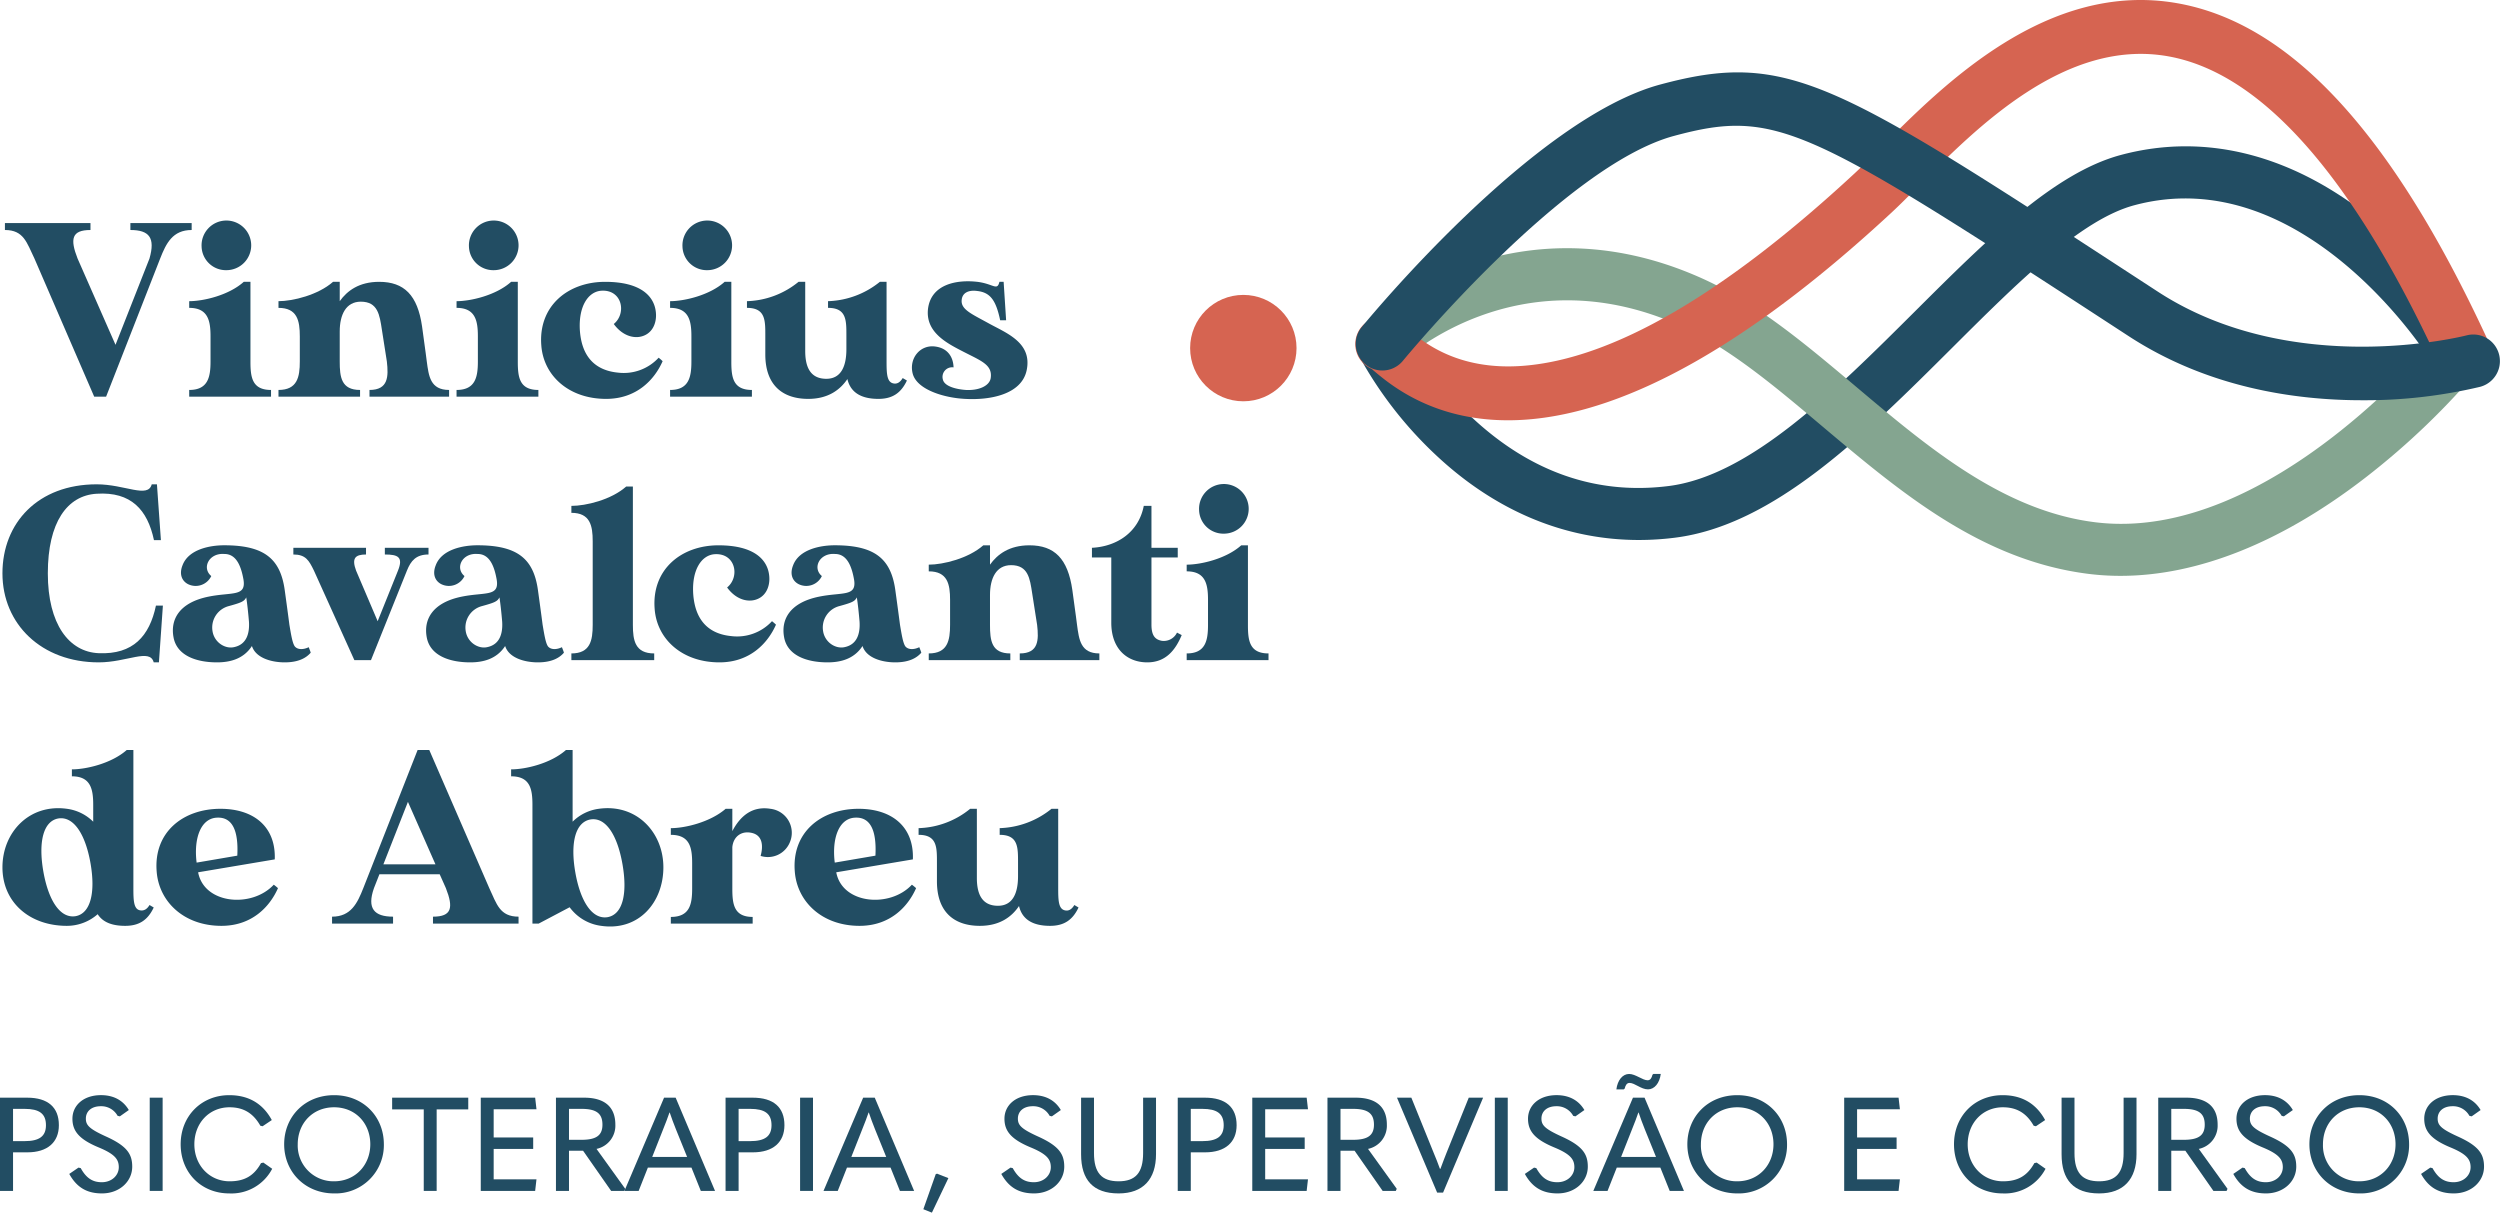 <svg xmlns="http://www.w3.org/2000/svg" width="755.432" height="366.427" viewBox="0 0 755.432 366.427">
  <g id="Grupo_10" data-name="Grupo 10" transform="translate(-162.284 -344.493)">
    <g id="Grupo_2" data-name="Grupo 2">
      <g id="Grupo_1" data-name="Grupo 1">
        <path id="Caminho_1" data-name="Caminho 1" d="M162.284,704.354V676.179h8.2c6.288,0,9.59,2.906,9.59,8.318,0,5.173-3.462,8.2-9.51,8.2h-4.338v11.66Zm3.94-15.043h3.5c4.457,0,6.447-1.472,6.447-4.814,0-3.5-2.03-4.935-6.447-4.935h-3.5Z" fill="#224d63"/>
        <path id="Caminho_2" data-name="Caminho 2" d="M183.213,699.22,186,697.311l.677.159c1.672,3.024,3.581,4.258,6.368,4.258,3.024,0,5.133-2.07,5.133-4.537,0-2.388-1.194-3.979-6.248-6.049-5.771-2.428-7.76-4.9-7.76-8.6,0-3.979,3.263-7.123,8.635-7.123,3.98,0,6.765,1.711,8.4,4.5l-2.706,1.911-.677-.159a5.617,5.617,0,0,0-5.094-2.906c-2.865,0-4.5,1.592-4.5,3.742,0,1.99,1.035,3.1,6.009,5.372,6.368,2.866,8,5.293,8,9.153,0,4.417-3.78,8.079-9.153,8.079C188.666,705.111,185.522,703.4,183.213,699.22Z" fill="#224d63"/>
        <path id="Caminho_3" data-name="Caminho 3" d="M207.526,676.179h3.9v28.175h-3.9Z" fill="#224d63"/>
        <path id="Caminho_4" data-name="Caminho 4" d="M216.876,690.266c0-8.555,6.287-14.843,14.684-14.843,5.771,0,10.108,2.467,12.855,7.522l-2.786,1.87-.677-.159c-2.189-3.86-5.173-5.571-9.312-5.571-6.089,0-10.626,4.735-10.626,11.181,0,6.407,4.617,11.183,10.666,11.183,4.5,0,7.362-1.671,9.471-5.492l.717-.159,2.665,1.87a13.882,13.882,0,0,1-12.973,7.443C223.124,705.111,216.876,698.863,216.876,690.266Z" fill="#224d63"/>
        <path id="Caminho_5" data-name="Caminho 5" d="M248.152,690.266c0-8.357,6.248-14.843,15.082-14.843s15.043,6.486,15.043,14.843a14.6,14.6,0,0,1-15.043,14.845C254.479,705.111,248.152,698.624,248.152,690.266Zm26.026,0c0-6.367-4.5-11.181-10.944-11.181s-10.983,4.814-10.983,11.181a10.806,10.806,0,0,0,10.983,11.183C269.641,701.449,274.178,696.554,274.178,690.266Z" fill="#224d63"/>
        <path id="Caminho_6" data-name="Caminho 6" d="M290.33,679.721h-9.551v-3.542h23v3.542H294.23v24.633h-3.9Z" fill="#224d63"/>
        <path id="Caminho_7" data-name="Caminho 7" d="M307.558,676.179h16.436l.4,3.5H311.458V688.2H323.4v3.462H311.458v9.193h12.934l-.4,3.5H307.558Z" fill="#224d63"/>
        <path id="Caminho_8" data-name="Caminho 8" d="M351.211,703.718l-.279.636h-3.979l-8.476-12.137h-4.258v12.137h-3.94V676.179h8.477c6.088,0,9.47,2.666,9.47,8.159a7.172,7.172,0,0,1-5.69,7.322Zm-16.992-24.156v9.352h3.74c4.418,0,6.368-1.274,6.368-4.576,0-3.5-1.99-4.776-6.368-4.776Z" fill="#224d63"/>
        <path id="Caminho_9" data-name="Caminho 9" d="M374.05,704.354l-2.825-7.043H358.052l-2.785,7.043h-4.3l11.98-28.175h3.5l11.9,28.175Zm-14.685-10.267h10.547l-3.383-8.357c-.716-1.831-1.354-3.462-1.87-5.054h-.08c-.557,1.592-1.154,3.223-1.91,5.054Z" fill="#224d63"/>
        <path id="Caminho_10" data-name="Caminho 10" d="M381.528,704.354V676.179h8.2c6.288,0,9.59,2.906,9.59,8.318,0,5.173-3.462,8.2-9.511,8.2h-4.337v11.66Zm3.94-15.043h3.5c4.458,0,6.448-1.472,6.448-4.814,0-3.5-2.031-4.935-6.448-4.935h-3.5Z" fill="#224d63"/>
        <path id="Caminho_11" data-name="Caminho 11" d="M404.049,676.179h3.9v28.175h-3.9Z" fill="#224d63"/>
        <path id="Caminho_12" data-name="Caminho 12" d="M434.212,704.354l-2.824-7.043H418.215l-2.786,7.043h-4.3l11.979-28.175h3.5l11.9,28.175Zm-14.684-10.267h10.546l-3.382-8.357c-.716-1.831-1.354-3.462-1.871-5.054h-.079c-.557,1.592-1.154,3.223-1.911,5.054Z" fill="#224d63"/>
        <path id="Caminho_13" data-name="Caminho 13" d="M443.879,710.92l-2.586-1.034,3.74-10.585.4-.16,3.423,1.353Z" fill="#224d63"/>
        <path id="Caminho_14" data-name="Caminho 14" d="M464.848,699.22l2.785-1.909.677.159c1.672,3.024,3.581,4.258,6.368,4.258,3.024,0,5.133-2.07,5.133-4.537,0-2.388-1.194-3.979-6.248-6.049-5.771-2.428-7.76-4.9-7.76-8.6,0-3.979,3.263-7.123,8.635-7.123,3.98,0,6.766,1.711,8.4,4.5l-2.706,1.911-.677-.159a5.615,5.615,0,0,0-5.094-2.906c-2.865,0-4.5,1.592-4.5,3.742,0,1.99,1.035,3.1,6.009,5.372,6.368,2.866,8,5.293,8,9.153,0,4.417-3.78,8.079-9.153,8.079C470.3,705.111,467.156,703.4,464.848,699.22Z" fill="#224d63"/>
        <path id="Caminho_15" data-name="Caminho 15" d="M488.96,693.291V676.179h3.9v16.794c0,5.89,2.309,8.476,7.442,8.476,5.094,0,7.4-2.586,7.4-8.516V676.179h3.9v17.072c0,7.561-3.9,11.86-11.3,11.86C492.622,705.111,488.96,701.051,488.96,693.291Z" fill="#224d63"/>
        <path id="Caminho_16" data-name="Caminho 16" d="M518.166,704.354V676.179h8.2c6.288,0,9.59,2.906,9.59,8.318,0,5.173-3.462,8.2-9.511,8.2h-4.337v11.66Zm3.94-15.043h3.5c4.457,0,6.447-1.472,6.447-4.814,0-3.5-2.03-4.935-6.447-4.935h-3.5Z" fill="#224d63"/>
        <path id="Caminho_17" data-name="Caminho 17" d="M540.688,676.179h16.435l.4,3.5H544.587V688.2h11.939v3.462H544.587v9.193h12.934l-.4,3.5H540.688Z" fill="#224d63"/>
        <path id="Caminho_18" data-name="Caminho 18" d="M584.34,703.718l-.278.636h-3.979l-8.477-12.137h-4.258v12.137h-3.94V676.179h8.477c6.089,0,9.47,2.666,9.47,8.159a7.171,7.171,0,0,1-5.69,7.322Zm-16.992-24.156v9.352h3.74c4.418,0,6.368-1.274,6.368-4.576,0-3.5-1.99-4.776-6.368-4.776Z" fill="#224d63"/>
        <path id="Caminho_19" data-name="Caminho 19" d="M596.554,704.872l-12.137-28.693h4.337l6.766,16.715c.636,1.511,1.273,3.1,1.87,4.774h.159c.6-1.67,1.2-3.183,1.791-4.7l6.765-16.794h4.338l-12.1,28.693Z" fill="#224d63"/>
        <path id="Caminho_20" data-name="Caminho 20" d="M613.982,676.179h3.9v28.175h-3.9Z" fill="#224d63"/>
        <path id="Caminho_21" data-name="Caminho 21" d="M623.052,699.22l2.786-1.909.677.159c1.671,3.024,3.581,4.258,6.368,4.258,3.024,0,5.133-2.07,5.133-4.537,0-2.388-1.194-3.979-6.248-6.049-5.771-2.428-7.76-4.9-7.76-8.6,0-3.979,3.263-7.123,8.635-7.123,3.98,0,6.765,1.711,8.4,4.5l-2.706,1.911-.677-.159a5.616,5.616,0,0,0-5.094-2.906c-2.865,0-4.5,1.592-4.5,3.742,0,1.99,1.035,3.1,6.009,5.372,6.368,2.866,8,5.293,8,9.153,0,4.417-3.78,8.079-9.153,8.079C628.505,705.111,625.361,703.4,623.052,699.22Z" fill="#224d63"/>
        <path id="Caminho_22" data-name="Caminho 22" d="M666.825,704.354,664,697.311H650.828l-2.786,7.043h-4.3l11.979-28.175h3.5l11.9,28.175Zm-13.887-30.683h-2.229c.357-2.824,1.909-4.655,3.86-4.655,1.909,0,4.058,1.91,5.571,1.91.836,0,1.234-.677,1.473-1.672l.278-.238h2.228c-.357,2.785-1.909,4.655-3.86,4.655-2.109,0-3.979-1.949-5.571-1.949-.836,0-1.234.716-1.473,1.711Zm-.8,20.416h10.546L659.3,685.73c-.716-1.831-1.353-3.462-1.87-5.054h-.079c-.557,1.592-1.155,3.223-1.911,5.054Z" fill="#224d63"/>
        <path id="Caminho_23" data-name="Caminho 23" d="M672.156,690.266c0-8.357,6.247-14.843,15.082-14.843s15.042,6.486,15.042,14.843a14.6,14.6,0,0,1-15.042,14.845C678.483,705.111,672.156,698.624,672.156,690.266Zm26.026,0c0-6.367-4.5-11.181-10.944-11.181s-10.984,4.814-10.984,11.181a10.807,10.807,0,0,0,10.984,11.183C693.645,701.449,698.182,696.554,698.182,690.266Z" fill="#224d63"/>
        <path id="Caminho_24" data-name="Caminho 24" d="M719.546,676.179h16.435l.4,3.5H723.445V688.2h11.939v3.462H723.445v9.193h12.934l-.4,3.5H719.546Z" fill="#224d63"/>
        <path id="Caminho_25" data-name="Caminho 25" d="M752.73,690.266c0-8.555,6.287-14.843,14.684-14.843,5.771,0,10.108,2.467,12.854,7.522l-2.785,1.87-.677-.159c-2.189-3.86-5.173-5.571-9.312-5.571-6.089,0-10.626,4.735-10.626,11.181,0,6.407,4.616,11.183,10.666,11.183,4.5,0,7.362-1.671,9.47-5.492l.718-.159,2.665,1.87a13.882,13.882,0,0,1-12.973,7.443C758.978,705.111,752.73,698.863,752.73,690.266Z" fill="#224d63"/>
        <path id="Caminho_26" data-name="Caminho 26" d="M785.238,693.291V676.179h3.9v16.794c0,5.89,2.308,8.476,7.441,8.476,5.094,0,7.4-2.586,7.4-8.516V676.179h3.9v17.072c0,7.561-3.9,11.86-11.3,11.86C788.9,705.111,785.238,701.051,785.238,693.291Z" fill="#224d63"/>
        <path id="Caminho_27" data-name="Caminho 27" d="M835.377,703.718l-.279.636h-3.979l-8.477-12.137h-4.258v12.137h-3.94V676.179h8.477c6.089,0,9.471,2.666,9.471,8.159a7.172,7.172,0,0,1-5.69,7.322Zm-16.993-24.156v9.352h3.74c4.419,0,6.368-1.274,6.368-4.576,0-3.5-1.99-4.776-6.368-4.776Z" fill="#224d63"/>
        <path id="Caminho_28" data-name="Caminho 28" d="M837.124,699.22l2.785-1.909.677.159c1.672,3.024,3.581,4.258,6.368,4.258,3.024,0,5.133-2.07,5.133-4.537,0-2.388-1.193-3.979-6.248-6.049-5.771-2.428-7.759-4.9-7.759-8.6,0-3.979,3.262-7.123,8.634-7.123,3.98,0,6.766,1.711,8.4,4.5l-2.706,1.911-.676-.159a5.618,5.618,0,0,0-5.094-2.906c-2.865,0-4.5,1.592-4.5,3.742,0,1.99,1.035,3.1,6.009,5.372,6.368,2.866,8,5.293,8,9.153,0,4.417-3.781,8.079-9.154,8.079C842.576,705.111,839.432,703.4,837.124,699.22Z" fill="#224d63"/>
        <path id="Caminho_29" data-name="Caminho 29" d="M860.123,690.266c0-8.357,6.248-14.843,15.083-14.843s15.042,6.486,15.042,14.843a14.6,14.6,0,0,1-15.042,14.845C866.451,705.111,860.123,698.624,860.123,690.266Zm26.027,0c0-6.367-4.5-11.181-10.944-11.181s-10.984,4.814-10.984,11.181a10.806,10.806,0,0,0,10.984,11.183C881.613,701.449,886.15,696.554,886.15,690.266Z" fill="#224d63"/>
        <path id="Caminho_30" data-name="Caminho 30" d="M893.866,699.22l2.785-1.909.677.159c1.672,3.024,3.581,4.258,6.368,4.258,3.024,0,5.133-2.07,5.133-4.537,0-2.388-1.194-3.979-6.248-6.049-5.771-2.428-7.76-4.9-7.76-8.6,0-3.979,3.263-7.123,8.635-7.123,3.98,0,6.766,1.711,8.4,4.5l-2.706,1.911-.677-.159a5.615,5.615,0,0,0-5.094-2.906c-2.865,0-4.5,1.592-4.5,3.742,0,1.99,1.035,3.1,6.009,5.372,6.368,2.866,8,5.293,8,9.153,0,4.417-3.78,8.079-9.153,8.079C899.318,705.111,896.174,703.4,893.866,699.22Z" fill="#224d63"/>
      </g>
    </g>
    <g id="Grupo_4" data-name="Grupo 4">
      <g id="Grupo_3" data-name="Grupo 3">
        <path id="Caminho_31" data-name="Caminho 31" d="M220.2,411.895v2.1c-5.77,0-7.718,4.046-9.517,8.617l-16.335,41.738h-3.6l-18.058-41.738c-2.324-4.8-3.223-8.617-8.918-8.617v-2.1h25.852v2.1c-5.694,0-6.22,2.7-3.9,8.617l11.464,26.077,10.267-26.077c1.8-6.294-.076-8.617-5.77-8.617v-2.1Z" fill="#224d63"/>
        <path id="Caminho_32" data-name="Caminho 32" d="M244.183,462.326v2.023H219.456v-2.023c5.7,0,6.444-3.9,6.444-8.618V446.14c0-4.721-.749-8.617-6.444-8.617V435.5c4.346,0,11.989-1.8,16.485-5.845h2.023v24.053C237.964,458.429,238.414,462.326,244.183,462.326ZM223.2,419.014a7.5,7.5,0,1,1,7.494,7.119A7.349,7.349,0,0,1,223.2,419.014Z" fill="#224d63"/>
        <path id="Caminho_33" data-name="Caminho 33" d="M297.988,462.326v2.023H273.934v-2.023c5.7,0,5.769-4.047,5.245-8.618,0,0-1.049-6.819-1.5-9.591-.675-4.421-1.2-8.468-6.369-8.468-4.5,0-6.37,3.972-6.37,8.992v9.067c0,4.721.449,8.618,6.145,8.618v2.023H246.433v-2.023c5.7,0,6.445-3.9,6.445-8.618V446.14c0-4.721-.749-8.617-6.445-8.617V435.5c4.346,0,11.989-1.874,16.486-5.845h2.023V435.5c2.247-3.148,5.845-5.845,11.914-5.845,7.569,0,11.615,4.046,12.964,13.488,1.049,7.493,1.424,10.565,1.424,10.565C291.843,458.13,292.293,462.326,297.988,462.326Z" fill="#224d63"/>
        <path id="Caminho_34" data-name="Caminho 34" d="M324.969,462.326v2.023H300.241v-2.023c5.694,0,6.444-3.9,6.444-8.618V446.14c0-4.721-.75-8.617-6.444-8.617V435.5c4.346,0,11.989-1.8,16.486-5.845h2.022v24.053C318.749,458.429,319.2,462.326,324.969,462.326Zm-20.981-43.312a7.5,7.5,0,1,1,7.493,7.119A7.348,7.348,0,0,1,303.988,419.014Z" fill="#224d63"/>
        <path id="Caminho_35" data-name="Caminho 35" d="M362.513,453.634c-2.474,5.62-7.869,11.39-17.086,11.39-11.24,0-18.808-6.97-19.558-15.961-1.049-12.065,8.019-19.408,19.259-19.408,11.015,0,14.686,4.5,15.286,8.767.449,2.923-.525,6.069-3.222,7.343-2.773,1.349-6.669.45-9.442-3.371,3.971-3.223,2.548-10.566-3.9-10.042-3.9.375-6.669,4.721-6.369,11.54.448,8.542,4.8,12.514,11.465,13.189a14.342,14.342,0,0,0,12.363-4.5A14.8,14.8,0,0,1,362.513,453.634Z" fill="#224d63"/>
        <path id="Caminho_36" data-name="Caminho 36" d="M389.491,462.326v2.023H364.764v-2.023c5.694,0,6.444-3.9,6.444-8.618V446.14c0-4.721-.75-8.617-6.444-8.617V435.5c4.346,0,11.988-1.8,16.485-5.845h2.023v24.053C383.272,458.429,383.722,462.326,389.491,462.326ZM368.51,419.014A7.5,7.5,0,1,1,376,426.133,7.348,7.348,0,0,1,368.51,419.014Z" fill="#224d63"/>
        <path id="Caminho_37" data-name="Caminho 37" d="M436.327,459.479c-1.8,3.821-4.422,5.545-8.618,5.545-5.021,0-8.392-1.8-9.367-5.995-2.172,3.222-5.769,5.995-11.839,5.995-7.493,0-12.888-3.9-12.964-13.264v-5.62c0-4.721.15-8.617-5.544-8.617V435.5a25.766,25.766,0,0,0,15.585-5.845H405.6v20.906c0,4.421,1.274,8.393,6.37,8.393,4.571,0,6.07-3.972,6.07-8.917v-3.9c0-4.721.15-8.617-5.546-8.617V435.5a26.138,26.138,0,0,0,15.662-5.845h2.023v23.979c0,3.6.075,6.144,1.873,6.669,1.274.374,2.249-.3,3-1.574Z" fill="#224d63"/>
        <path id="Caminho_38" data-name="Caminho 38" d="M472.525,456.331c-1.5,7.343-11.015,9.142-18.659,8.693-6.219-.3-14.611-2.773-15.81-7.718-1.124-4.572,2.323-8.768,6.894-8.094,3.822.525,5.395,3.3,5.47,6.295a2.906,2.906,0,0,0-3.223,3.672c.45,2.023,3.9,2.922,6.894,3.147,4.047.225,7.27-1.274,7.569-3.672.525-3.9-2.847-5.1-8.093-7.793-4.945-2.548-11.689-5.845-10.865-13.039.9-7.268,8.317-8.917,14.912-8.167,4.87.6,5.995,2.847,6.669,0h1.273l.75,11.614h-1.8c-1.273-6.069-3-8.392-6.893-8.842-2.623-.374-4.5.525-4.721,2.623-.375,2.922,2.922,4.271,8.092,7.119C466.231,445.091,474.249,447.938,472.525,456.331Z" fill="#224d63"/>
        <path id="Caminho_39" data-name="Caminho 39" d="M211.506,527.481l-1.2,17.16h-1.573c-1.125-4.346-8.093,0-16.636,0-17.235,0-29.074-11.54-29.074-26.9,0-15.287,10.79-26.9,28.474-26.9,8.542,0,15.512,4.346,16.636,0h1.573l1.2,16.86h-2.1c-1.948-9.142-6.894-14.687-17.31-14.013-8.917.524-14.762,8.618-14.762,24.054s6.445,23.754,15.362,24.128c10.416.45,15.362-5.17,17.31-14.387Z" fill="#224d63"/>
        <path id="Caminho_40" data-name="Caminho 40" d="M256.172,541.719c-1.349,1.573-3.672,2.922-7.869,2.922-4.045,0-8.767-1.349-9.89-4.946-2.623,4.047-6.82,4.946-10.567,4.946-6.219,0-12.064-2.023-13.113-7.494s1.724-10.565,10.567-12.364c7.043-1.423,11.389.075,10.565-5.1-.675-3.821-2.023-7.793-5.77-7.793-4.721-.375-6.894,4.271-3.971,6.669a5.216,5.216,0,0,1-6.97,2.473c-1.948-.975-2.772-3.073-1.723-5.7,1.8-4.871,8.318-6.07,12.589-6.07,11.99,0,16.935,3.972,18.283,13.413,1.05,7.569,1.424,10.566,1.424,10.566.45,2.623.9,5.62,1.65,6.594.824.974,2.472,1.049,4.2.225C255.872,540.894,255.947,540.969,256.172,541.719Zm-18.659-9.367c-.225-2.7-.524-5.47-.824-7.344-.6,1.2-1.423,1.574-5.245,2.623A6.681,6.681,0,0,0,226.5,535.2c.524,3.447,3.9,5.545,6.669,4.8C236.764,539.171,237.738,535.949,237.513,532.352Z" fill="#224d63"/>
        <path id="Caminho_41" data-name="Caminho 41" d="M291.769,510.022v2.023c-3.747,0-5.321,1.873-6.52,4.87l-10.865,27.051h-5.021l-12.214-27.051c-1.5-3.072-2.472-4.87-6.219-4.87v-2.023h21.955v2.023c-3.372,0-4.346,1.2-3,4.87l6.519,15.287,6.145-15.287c1.648-4.121,0-4.87-3.972-4.87v-2.023Z" fill="#224d63"/>
        <path id="Caminho_42" data-name="Caminho 42" d="M332.687,541.719c-1.349,1.573-3.672,2.922-7.869,2.922-4.046,0-8.767-1.349-9.891-4.946-2.623,4.047-6.819,4.946-10.566,4.946-6.219,0-12.064-2.023-13.113-7.494s1.724-10.565,10.566-12.364c7.044-1.423,11.39.075,10.565-5.1-.674-3.821-2.022-7.793-5.769-7.793-4.722-.375-6.894,4.271-3.972,6.669a5.215,5.215,0,0,1-6.969,2.473c-1.949-.975-2.773-3.073-1.724-5.7,1.8-4.871,8.318-6.07,12.59-6.07,11.99,0,16.935,3.972,18.283,13.413,1.049,7.569,1.425,10.566,1.425,10.566.448,2.623.9,5.62,1.648,6.594.824.974,2.473,1.049,4.2.225C332.387,540.894,332.462,540.969,332.687,541.719Zm-18.659-9.367c-.225-2.7-.524-5.47-.824-7.344-.6,1.2-1.424,1.574-5.246,2.623a6.681,6.681,0,0,0-4.945,7.568c.524,3.447,3.9,5.545,6.669,4.8C313.279,539.171,314.253,535.949,314.028,532.352Z" fill="#224d63"/>
        <path id="Caminho_43" data-name="Caminho 43" d="M359.967,541.943v2.023H334.939v-2.023c5.694,0,6.444-3.9,6.444-8.617V508.073c0-4.72-.75-8.617-6.444-8.617v-2.1c4.346,0,11.989-1.8,16.56-5.845h2.024v41.813C353.523,538.047,354.2,541.943,359.967,541.943Z" fill="#224d63"/>
        <path id="Caminho_44" data-name="Caminho 44" d="M396.762,533.251c-2.474,5.62-7.869,11.39-17.086,11.39-11.24,0-18.808-6.969-19.557-15.961-1.05-12.065,8.018-19.408,19.258-19.408,11.015,0,14.686,4.5,15.287,8.768.448,2.922-.525,6.069-3.223,7.343-2.773,1.349-6.669.45-9.442-3.372,3.972-3.223,2.548-10.566-3.9-10.041-3.9.374-6.669,4.721-6.369,11.539.449,8.543,4.8,12.514,11.465,13.189a14.336,14.336,0,0,0,12.363-4.5A15.008,15.008,0,0,1,396.762,533.251Z" fill="#224d63"/>
        <path id="Caminho_45" data-name="Caminho 45" d="M440.677,541.719c-1.35,1.573-3.673,2.922-7.869,2.922-4.046,0-8.767-1.349-9.891-4.946-2.623,4.047-6.819,4.946-10.566,4.946-6.219,0-12.064-2.023-13.113-7.494s1.723-10.565,10.566-12.364c7.044-1.423,11.39.075,10.565-5.1-.674-3.821-2.023-7.793-5.769-7.793-4.722-.375-6.894,4.271-3.972,6.669a5.215,5.215,0,0,1-6.969,2.473c-1.949-.975-2.773-3.073-1.724-5.7,1.8-4.871,8.319-6.07,12.589-6.07,11.99,0,16.936,3.972,18.284,13.413,1.049,7.569,1.424,10.566,1.424,10.566.449,2.623.9,5.62,1.649,6.594.824.974,2.473,1.049,4.195.225C440.377,540.894,440.452,540.969,440.677,541.719Zm-18.659-9.367c-.225-2.7-.524-5.47-.824-7.344-.6,1.2-1.424,1.574-5.246,2.623A6.681,6.681,0,0,0,411,535.2c.524,3.447,3.9,5.545,6.669,4.8C421.269,539.171,422.243,535.949,422.018,532.352Z" fill="#224d63"/>
        <path id="Caminho_46" data-name="Caminho 46" d="M494.482,541.943v2.023H470.428v-2.023c5.7,0,5.77-4.046,5.246-8.617,0,0-1.049-6.819-1.5-9.592-.675-4.421-1.2-8.467-6.37-8.467-4.5,0-6.369,3.971-6.369,8.992v9.067c0,4.721.45,8.617,6.145,8.617v2.023H442.928v-2.023c5.694,0,6.444-3.9,6.444-8.617v-7.568c0-4.721-.75-8.618-6.444-8.618v-2.023c4.346,0,11.989-1.873,16.485-5.845h2.023v5.845c2.248-3.147,5.845-5.845,11.915-5.845,7.568,0,11.614,4.047,12.963,13.488,1.05,7.494,1.424,10.566,1.424,10.566C488.337,537.747,488.787,541.943,494.482,541.943Z" fill="#224d63"/>
        <path id="Caminho_47" data-name="Caminho 47" d="M519.365,536.4c-1.949,4.646-4.871,8.243-10.416,8.243-5.994,0-10.865-3.971-10.865-11.989V512.944h-5.845v-2.922c7.418-.375,14.087-4.572,15.661-12.664h2.323v12.664h7.943v2.922h-7.943v20.307c0,3.522,1.274,4.5,3.072,4.871a4.433,4.433,0,0,0,4.646-2.473Z" fill="#224d63"/>
        <path id="Caminho_48" data-name="Caminho 48" d="M545.595,541.943v2.023H520.867v-2.023c5.694,0,6.444-3.9,6.444-8.617v-7.568c0-4.721-.75-8.618-6.444-8.618v-2.023c4.346,0,11.989-1.8,16.485-5.845h2.023v24.054C539.375,538.047,539.825,541.943,545.595,541.943Zm-20.981-43.311a7.5,7.5,0,1,1,7.493,7.119A7.347,7.347,0,0,1,524.614,498.632Z" fill="#224d63"/>
        <path id="Caminho_49" data-name="Caminho 49" d="M208.735,618.714c-1.8,3.821-4.422,5.544-8.618,5.544-3.9,0-6.745-1.049-8.318-3.521a14.075,14.075,0,0,1-9.291,3.521c-11.315,0-19.483-7.118-19.483-17.684s8.092-19.258,19.483-17.684a13.782,13.782,0,0,1,7.942,3.9v-5.1c0-4.72-.749-8.616-6.444-8.616v-2.1c4.347,0,11.99-1.8,16.561-5.845h2.022v41.738c0,3.6.076,6.219,1.874,6.669,1.274.3,2.248-.3,3-1.574ZM189.626,605.3c-1.573-8.916-5.17-14.237-9.741-13.487-4.5.824-6.07,7.043-4.5,16.035,1.573,8.917,5.17,14.237,9.741,13.488C189.626,620.512,191.2,614.293,189.626,605.3Z" fill="#224d63"/>
        <path id="Caminho_50" data-name="Caminho 50" d="M246.281,612.869c-2.474,5.62-7.869,11.389-17.086,11.389-11.315,0-18.808-7.268-19.558-16.26-1.049-12.064,8.019-19.108,19.259-19.108,10.041,0,16.784,5.395,16.41,15.286l-23.155,3.9c1.8,9.666,16.261,10.866,22.856,3.747A15.681,15.681,0,0,1,246.281,612.869Zm-24.58-7.718,12.289-2.1c.376-7.2-1.272-11.915-6.444-11.465C222.826,592.038,220.8,598.032,221.7,605.151Z" fill="#224d63"/>
        <path id="Caminho_51" data-name="Caminho 51" d="M293.119,623.584v-2.1c5.7,0,6.219-2.7,3.9-8.617l-1.873-4.2H276.934s-.75,1.873-1.649,4.2c-2.173,6.144.075,8.617,5.77,8.617v2.1H262.621v-2.1c5.7,0,7.644-4.046,9.442-8.617l16.41-41.738H292l18.134,41.738c2.247,4.8,3.146,8.617,8.841,8.617v2.1Zm.75-17.909-8.319-18.883-7.418,18.883Z" fill="#224d63"/>
        <path id="Caminho_52" data-name="Caminho 52" d="M362.739,606.574c0,10.566-7.419,19.333-18.809,17.684a14.032,14.032,0,0,1-9.516-5.619l-9.367,4.945h-1.874V587.69c0-4.72-.674-8.616-6.444-8.616v-2.1c4.421,0,11.99-1.8,16.56-5.845h2.023v21.655a13.791,13.791,0,0,1,7.943-3.9C354.646,587.316,362.739,596.008,362.739,606.574Zm-12.365-.975c-1.573-8.916-5.1-14.236-9.667-13.487-4.57.824-6.144,7.043-4.57,16.035,1.574,8.918,5.171,14.238,9.742,13.489C350.45,620.812,351.947,614.592,350.374,605.6Z" fill="#224d63"/>
        <path id="Caminho_53" data-name="Caminho 53" d="M400.958,599.006a7.169,7.169,0,0,1-8.841,4.121c.749-2.622.749-5.845-2.174-6.819-3.372-1.049-6.07.824-6.369,4.2v12.438c0,4.722.45,8.618,6.144,8.618v2.023H364.991v-2.023c5.769,0,6.444-3.9,6.444-8.618v-7.567c0-4.722-.675-8.618-6.444-8.618v-2.023c4.421,0,11.988-1.873,16.559-5.845h2.024v6.744c2.4-4.571,5.995-7.643,11.539-6.744A7.3,7.3,0,0,1,400.958,599.006Z" fill="#224d63"/>
        <path id="Caminho_54" data-name="Caminho 54" d="M439.105,612.869c-2.474,5.62-7.869,11.389-17.086,11.389-11.314,0-18.808-7.268-19.558-16.26-1.049-12.064,8.019-19.108,19.259-19.108,10.041,0,16.784,5.395,16.41,15.286l-23.155,3.9c1.8,9.666,16.261,10.866,22.856,3.747A15.681,15.681,0,0,1,439.105,612.869Zm-24.579-7.718,12.289-2.1c.375-7.2-1.273-11.915-6.445-11.465C415.65,592.038,413.627,598.032,414.526,605.151Z" fill="#224d63"/>
        <path id="Caminho_55" data-name="Caminho 55" d="M488.189,618.714c-1.8,3.821-4.421,5.544-8.618,5.544-5.021,0-8.392-1.8-9.367-5.994-2.172,3.222-5.769,5.994-11.839,5.994-7.493,0-12.888-3.9-12.964-13.262v-5.62c0-4.722.15-8.618-5.544-8.618v-2.023a25.765,25.765,0,0,0,15.586-5.845h2.023V609.8c0,4.421,1.274,8.393,6.37,8.393,4.57,0,6.069-3.972,6.069-8.917v-3.9c0-4.722.15-8.618-5.545-8.618v-2.023a26.129,26.129,0,0,0,15.661-5.845h2.023v23.979c0,3.6.075,6.144,1.873,6.669,1.274.375,2.249-.3,3-1.574Z" fill="#224d63"/>
      </g>
    </g>
    <g id="Grupo_9" data-name="Grupo 9">
      <g id="Grupo_5" data-name="Grupo 5">
        <path id="Caminho_56" data-name="Caminho 56" d="M657.51,507.663c-22.15,0-43.047-8.641-60.992-25.342a119.741,119.741,0,0,1-23.591-30.3,7.865,7.865,0,1,1,14.038-7.1,105.74,105.74,0,0,0,20.627,26.213c17.508,16.133,37.312,22.939,58.865,20.23,24.605-3.093,50-28.4,74.561-52.865,21.539-21.46,41.883-41.729,62.072-47.163,26.056-7.016,52.854.078,77.486,20.512a149.13,149.13,0,0,1,29,32.475,7.865,7.865,0,0,1-13.363,8.3h0c-.374-.6-37.993-59.831-89.034-46.1-16.143,4.345-35.046,23.179-55.058,43.118-26.431,26.334-53.763,53.564-83.7,57.328A87.53,87.53,0,0,1,657.51,507.663Z" fill="#224d63"/>
      </g>
      <g id="Grupo_6" data-name="Grupo 6">
        <path id="Caminho_57" data-name="Caminho 57" d="M803.052,518.5a77.621,77.621,0,0,1-9.707-.6c-32.325-4.063-56.709-24.612-80.291-44.484-14.585-12.291-28.361-23.9-42.846-30.43-49.587-22.357-84.426,10.782-84.773,11.119a7.864,7.864,0,0,1-10.979-11.263c.44-.429,10.986-10.587,28.8-17.356,16.438-6.247,42.519-10.77,73.416,3.161,16.482,7.43,31.071,19.725,46.517,32.741,21.833,18.4,44.409,37.423,72.118,40.906,53.044,6.681,104.274-56.714,104.783-57.355a7.865,7.865,0,0,1,12.308,9.795,225.2,225.2,0,0,1-35.493,34.2C851.679,508.4,826.359,518.5,803.052,518.5Z" fill="#84a590"/>
      </g>
      <g id="Grupo_7" data-name="Grupo 7">
        <path id="Caminho_58" data-name="Caminho 58" d="M617.968,471.49c-22.867,0-35.658-10.821-40.709-15.094l-.525-.447a8.138,8.138,0,0,1-.617-14.659c5.2-2.774,9.4.773,11.654,2.679,4.449,3.763,14.851,12.577,34.706,11.069,27.123-2.061,60.888-21.672,100.356-58.288,2.184-2.026,4.713-4.572,7.642-7.52,18.829-18.952,50.345-50.671,89.677-43.772,34.136,5.99,64.711,39.012,93.473,100.951a8.139,8.139,0,0,1-14.764,6.854c-25.986-55.963-53.414-86.841-81.523-91.773-30.945-5.435-57.652,21.434-75.317,39.213-3.054,3.073-5.691,5.728-8.118,7.979-42.233,39.182-79.308,60.24-110.192,62.586Q620.739,471.495,617.968,471.49Zm-34.551-15.657.022-.011-.009,0Zm.019-.008-.014.006Zm.187-.093c-.062.032-.124.062-.187.092C583.521,455.783,583.583,455.753,583.645,455.721Zm.014-.008-.013.007Zm.014-.007-.012.006Zm.015-.008-.013.007Zm.014-.007-.012.006Zm.015-.007-.012.005Zm.014-.008-.01.005Zm.014-.008-.008.005Zm.015-.007-.008,0Z" fill="#d66451"/>
      </g>
      <circle id="Elipse_1" data-name="Elipse 1" cx="16.075" cy="16.075" r="16.075" transform="translate(521.909 433.604)" fill="#d66451"/>
      <g id="Grupo_8" data-name="Grupo 8">
        <path id="Caminho_59" data-name="Caminho 59" d="M875.965,465.434c-20.48,0-46.723-3.9-70.434-19.353l-6.415-4.181c-91.045-59.334-100.346-64.591-130.979-56.344-33.356,8.98-81.488,67.416-81.971,68.005a8.038,8.038,0,0,1-12.442-10.179c2.1-2.568,51.9-63.028,90.234-73.348,38.444-10.349,52.5-1.191,143.934,58.4l6.413,4.179c40.842,26.61,92.8,13.357,93.319,13.22a8.037,8.037,0,0,1,4.127,15.535A150.547,150.547,0,0,1,875.965,465.434Z" fill="#224d63"/>
      </g>
    </g>
  </g>
</svg>
